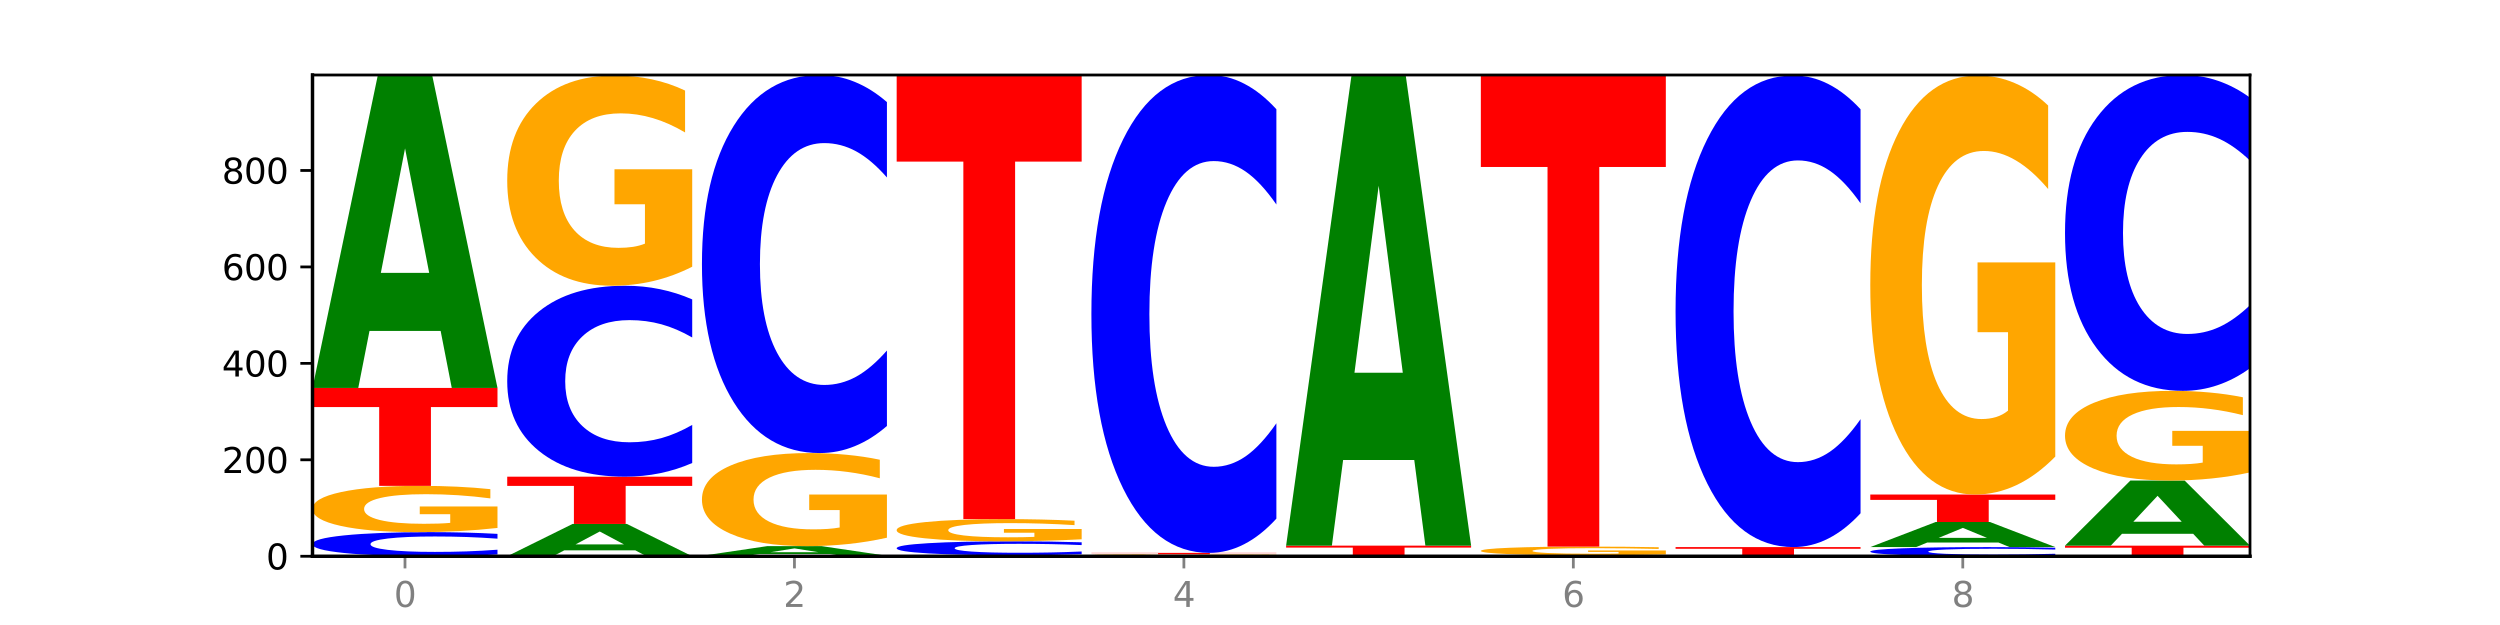 <?xml version="1.0" encoding="utf-8" standalone="no"?>
<!DOCTYPE svg PUBLIC "-//W3C//DTD SVG 1.1//EN"
  "http://www.w3.org/Graphics/SVG/1.1/DTD/svg11.dtd">
<svg xmlns:xlink="http://www.w3.org/1999/xlink" width="720pt" height="180pt" viewBox="0 0 720 180" xmlns="http://www.w3.org/2000/svg" version="1.1">
 <defs>
  <style type="text/css">*{stroke-linejoin: round; stroke-linecap: butt}</style>
 </defs>
 <g id="figure_1">
  <g id="patch_1">
   <path d="M 0 180 
L 720 180 
L 720 0 
L 0 0 
z
" style="fill: #ffffff"/>
  </g>
  <g id="axes_1">
   <g id="patch_2">
    <path d="M 90 160.2 
L 648 160.2 
L 648 21.6 
L 90 21.6 
z
" style="fill: #ffffff"/>
   </g>
   <g id="line2d_1">
    <path d="M 90 160.2 
L 648 160.2 
" clip-path="url(#p3c3bef453e)" style="fill: none; stroke: #000000; stroke-width: 0.5; stroke-linecap: square"/>
   </g>
   <g id="patch_3">
    <path d="M 143.276 159.702 
Q 138.82 159.949 134.001 160.074 
Q 129.182 160.2 123.934 160.2 
Q 108.282 160.2 99.141 159.265 
Q 90 158.33 90 156.73 
Q 90 155.125 99.141 154.191 
Q 108.282 153.256 123.934 153.256 
Q 129.182 153.256 134.001 153.382 
Q 138.82 153.507 143.276 153.754 
L 143.276 155.138 
Q 138.78 154.811 134.417 154.659 
Q 130.055 154.507 125.236 154.507 
Q 116.591 154.507 111.638 155.099 
Q 106.698 155.69 106.698 156.73 
Q 106.698 157.766 111.638 158.358 
Q 116.591 158.949 125.236 158.949 
Q 130.055 158.949 134.417 158.797 
Q 138.78 158.644 143.276 158.317 
L 143.276 159.702 
z
" clip-path="url(#p3c3bef453e)" style="fill: #0000ff"/>
   </g>
   <g id="patch_4">
    <path d="M 143.276 152.05 
Q 137.903 152.653 132.124 152.956 
Q 126.345 153.256 120.184 153.256 
Q 106.262 153.256 98.131 151.46 
Q 90 149.665 90 146.594 
Q 90 143.488 98.274 141.706 
Q 106.561 139.924 120.972 139.924 
Q 126.525 139.924 131.611 140.166 
Q 136.709 140.406 141.223 140.879 
L 141.223 143.537 
Q 136.566 142.928 131.957 142.628 
Q 127.348 142.325 122.716 142.325 
Q 114.143 142.325 109.498 143.432 
Q 104.853 144.537 104.853 146.594 
Q 104.853 148.632 109.331 149.745 
Q 113.808 150.855 122.047 150.855 
Q 124.292 150.855 126.214 150.791 
Q 128.136 150.725 129.665 150.587 
L 129.665 148.092 
L 120.889 148.092 
L 120.889 145.87 
L 143.276 145.87 
L 143.276 152.05 
z
" clip-path="url(#p3c3bef453e)" style="fill: #ffa600"/>
   </g>
   <g id="patch_5">
    <path d="M 90 111.732 
L 143.276 111.732 
L 143.276 117.23 
L 124.109 117.23 
L 124.109 139.924 
L 109.204 139.924 
L 109.204 117.23 
L 90 117.23 
L 90 111.732 
z
" clip-path="url(#p3c3bef453e)" style="fill: #ff0000"/>
   </g>
   <g id="patch_6">
    <path d="M 126.905 95.312 
L 106.415 95.312 
L 103.18 111.732 
L 90 111.732 
L 108.823 21.6 
L 124.454 21.6 
L 143.276 111.732 
L 130.107 111.732 
L 126.905 95.312 
z
M 109.683 78.584 
L 123.604 78.584 
L 116.655 42.732 
L 109.683 78.584 
z
" clip-path="url(#p3c3bef453e)" style="fill: #008000"/>
   </g>
   <g id="patch_7">
    <path d="M 182.985 158.505 
L 162.496 158.505 
L 159.261 160.2 
L 146.08 160.2 
L 164.903 150.895 
L 180.534 150.895 
L 199.357 160.2 
L 186.187 160.2 
L 182.985 158.505 
z
M 165.764 156.778 
L 179.684 156.778 
L 172.735 153.077 
L 165.764 156.778 
z
" clip-path="url(#p3c3bef453e)" style="fill: #008000"/>
   </g>
   <g id="patch_8">
    <path d="M 146.08 137.285 
L 199.357 137.285 
L 199.357 139.94 
L 180.19 139.94 
L 180.19 150.895 
L 165.285 150.895 
L 165.285 139.94 
L 146.08 139.94 
L 146.08 137.285 
z
" clip-path="url(#p3c3bef453e)" style="fill: #ff0000"/>
   </g>
   <g id="patch_9">
    <path d="M 199.357 133.343 
Q 194.9 135.297 190.081 136.285 
Q 185.263 137.285 180.014 137.285 
Q 164.363 137.285 155.222 129.878 
Q 146.08 122.471 146.08 109.804 
Q 146.08 97.092 155.222 89.697 
Q 164.363 82.29 180.014 82.29 
Q 185.263 82.29 190.081 83.289 
Q 194.9 84.278 199.357 86.232 
L 199.357 97.194 
Q 194.86 94.604 190.498 93.4 
Q 186.135 92.196 181.316 92.196 
Q 172.672 92.196 167.718 96.888 
Q 162.779 101.568 162.779 109.804 
Q 162.779 118.007 167.718 122.698 
Q 172.672 127.379 181.316 127.379 
Q 186.135 127.379 190.498 126.175 
Q 194.86 124.959 199.357 122.369 
L 199.357 133.343 
z
" clip-path="url(#p3c3bef453e)" style="fill: #0000ff"/>
   </g>
   <g id="patch_10">
    <path d="M 199.357 76.811 
Q 193.984 79.55 188.205 80.926 
Q 182.426 82.29 176.265 82.29 
Q 162.343 82.29 154.212 74.134 
Q 146.08 65.979 146.08 52.033 
Q 146.08 37.924 154.355 29.831 
Q 162.641 21.739 177.053 21.739 
Q 182.605 21.739 187.691 22.84 
Q 192.79 23.928 197.303 26.079 
L 197.303 38.149 
Q 192.646 35.385 188.038 34.022 
Q 183.429 32.646 178.796 32.646 
Q 170.223 32.646 165.578 37.674 
Q 160.934 42.69 160.934 52.033 
Q 160.934 61.289 165.411 66.342 
Q 169.889 71.383 178.127 71.383 
Q 180.372 71.383 182.294 71.095 
Q 184.217 70.795 185.745 70.169 
L 185.745 58.837 
L 176.969 58.837 
L 176.969 48.743 
L 199.357 48.743 
L 199.357 76.811 
z
" clip-path="url(#p3c3bef453e)" style="fill: #ffa600"/>
   </g>
   <g id="patch_11">
    <path d="M 202.161 160.061 
L 255.437 160.061 
L 255.437 160.088 
L 236.27 160.088 
L 236.27 160.2 
L 221.365 160.2 
L 221.365 160.088 
L 202.161 160.088 
L 202.161 160.061 
z
" clip-path="url(#p3c3bef453e)" style="fill: #ff0000"/>
   </g>
   <g id="patch_12">
    <path d="M 239.065 159.555 
L 218.576 159.555 
L 215.341 160.061 
L 202.161 160.061 
L 220.983 157.284 
L 236.615 157.284 
L 255.437 160.061 
L 242.268 160.061 
L 239.065 159.555 
z
M 221.844 159.04 
L 235.765 159.04 
L 228.815 157.935 
L 221.844 159.04 
z
" clip-path="url(#p3c3bef453e)" style="fill: #008000"/>
   </g>
   <g id="patch_13">
    <path d="M 255.437 154.858 
Q 250.064 156.071 244.285 156.68 
Q 238.506 157.284 232.345 157.284 
Q 218.423 157.284 210.292 153.674 
Q 202.161 150.064 202.161 143.89 
Q 202.161 137.645 210.435 134.062 
Q 218.722 130.48 233.133 130.48 
Q 238.685 130.48 243.772 130.967 
Q 248.87 131.449 253.384 132.401 
L 253.384 137.744 
Q 248.727 136.521 244.118 135.917 
Q 239.509 135.308 234.876 135.308 
Q 226.304 135.308 221.659 137.534 
Q 217.014 139.754 217.014 143.89 
Q 217.014 147.987 221.492 150.224 
Q 225.969 152.456 234.208 152.456 
Q 236.453 152.456 238.375 152.328 
Q 240.297 152.195 241.826 151.918 
L 241.826 146.902 
L 233.05 146.902 
L 233.05 142.434 
L 255.437 142.434 
L 255.437 154.858 
z
" clip-path="url(#p3c3bef453e)" style="fill: #ffa600"/>
   </g>
   <g id="patch_14">
    <path d="M 255.437 122.676 
Q 250.981 126.544 246.162 128.501 
Q 241.343 130.48 236.094 130.48 
Q 220.443 130.48 211.302 115.816 
Q 202.161 101.152 202.161 76.074 
Q 202.161 50.906 211.302 36.264 
Q 220.443 21.6 236.094 21.6 
Q 241.343 21.6 246.162 23.579 
Q 250.981 25.536 255.437 29.404 
L 255.437 51.109 
Q 250.94 45.981 246.578 43.596 
Q 242.215 41.212 237.397 41.212 
Q 228.752 41.212 223.799 50.501 
Q 218.859 59.768 218.859 76.074 
Q 218.859 92.313 223.799 101.601 
Q 228.752 110.868 237.397 110.868 
Q 242.215 110.868 246.578 108.484 
Q 250.94 106.077 255.437 100.949 
L 255.437 122.676 
z
" clip-path="url(#p3c3bef453e)" style="fill: #0000ff"/>
   </g>
   <g id="patch_15">
    <path d="M 295.146 160.149 
L 274.657 160.149 
L 271.421 160.2 
L 258.241 160.2 
L 277.064 159.922 
L 292.695 159.922 
L 311.518 160.2 
L 298.348 160.2 
L 295.146 160.149 
z
M 277.924 160.098 
L 291.845 160.098 
L 284.896 159.987 
L 277.924 160.098 
z
" clip-path="url(#p3c3bef453e)" style="fill: #008000"/>
   </g>
   <g id="patch_16">
    <path d="M 311.518 159.634 
Q 307.061 159.777 302.242 159.849 
Q 297.423 159.922 292.175 159.922 
Q 276.524 159.922 267.382 159.38 
Q 258.241 158.837 258.241 157.91 
Q 258.241 156.979 267.382 156.437 
Q 276.524 155.895 292.175 155.895 
Q 297.423 155.895 302.242 155.968 
Q 307.061 156.04 311.518 156.183 
L 311.518 156.986 
Q 307.021 156.797 302.658 156.708 
Q 298.296 156.62 293.477 156.62 
Q 284.832 156.62 279.879 156.964 
Q 274.94 157.307 274.94 157.91 
Q 274.94 158.51 279.879 158.854 
Q 284.832 159.197 293.477 159.197 
Q 298.296 159.197 302.658 159.109 
Q 307.021 159.02 311.518 158.83 
L 311.518 159.634 
z
" clip-path="url(#p3c3bef453e)" style="fill: #0000ff"/>
   </g>
   <g id="patch_17">
    <path d="M 311.518 155.317 
Q 306.145 155.606 300.366 155.751 
Q 294.587 155.895 288.426 155.895 
Q 274.504 155.895 266.372 155.034 
Q 258.241 154.174 258.241 152.703 
Q 258.241 151.214 266.516 150.36 
Q 274.802 149.506 289.214 149.506 
Q 294.766 149.506 299.852 149.623 
Q 304.951 149.737 309.464 149.964 
L 309.464 151.238 
Q 304.807 150.946 300.198 150.802 
Q 295.59 150.657 290.957 150.657 
Q 282.384 150.657 277.739 151.188 
Q 273.095 151.717 273.095 152.703 
Q 273.095 153.679 277.572 154.212 
Q 282.05 154.744 290.288 154.744 
Q 292.533 154.744 294.455 154.714 
Q 296.378 154.682 297.906 154.616 
L 297.906 153.42 
L 289.13 153.42 
L 289.13 152.356 
L 311.518 152.356 
L 311.518 155.317 
z
" clip-path="url(#p3c3bef453e)" style="fill: #ffa600"/>
   </g>
   <g id="patch_18">
    <path d="M 258.241 21.6 
L 311.518 21.6 
L 311.518 46.545 
L 292.35 46.545 
L 292.35 149.506 
L 277.445 149.506 
L 277.445 46.545 
L 258.241 46.545 
L 258.241 21.6 
z
" clip-path="url(#p3c3bef453e)" style="fill: #ff0000"/>
   </g>
   <g id="patch_19">
    <path d="M 351.226 160.149 
L 330.737 160.149 
L 327.502 160.2 
L 314.322 160.2 
L 333.144 159.922 
L 348.775 159.922 
L 367.598 160.2 
L 354.429 160.2 
L 351.226 160.149 
z
M 334.005 160.098 
L 347.926 160.098 
L 340.976 159.987 
L 334.005 160.098 
z
" clip-path="url(#p3c3bef453e)" style="fill: #008000"/>
   </g>
   <g id="patch_20">
    <path d="M 367.598 159.897 
Q 362.225 159.91 356.446 159.916 
Q 350.667 159.922 344.506 159.922 
Q 330.584 159.922 322.453 159.885 
Q 314.322 159.847 314.322 159.783 
Q 314.322 159.719 322.596 159.682 
Q 330.882 159.644 345.294 159.644 
Q 350.846 159.644 355.933 159.65 
Q 361.031 159.655 365.544 159.664 
L 365.544 159.72 
Q 360.888 159.707 356.279 159.701 
Q 351.67 159.695 347.037 159.695 
Q 338.464 159.695 333.82 159.718 
Q 329.175 159.741 329.175 159.783 
Q 329.175 159.826 333.653 159.849 
Q 338.13 159.872 346.369 159.872 
Q 348.613 159.872 350.536 159.871 
Q 352.458 159.87 353.986 159.867 
L 353.986 159.815 
L 345.21 159.815 
L 345.21 159.768 
L 367.598 159.768 
L 367.598 159.897 
z
" clip-path="url(#p3c3bef453e)" style="fill: #ffa600"/>
   </g>
   <g id="patch_21">
    <path d="M 314.322 159.228 
L 367.598 159.228 
L 367.598 159.309 
L 348.431 159.309 
L 348.431 159.644 
L 333.526 159.644 
L 333.526 159.309 
L 314.322 159.309 
L 314.322 159.228 
z
" clip-path="url(#p3c3bef453e)" style="fill: #ff0000"/>
   </g>
   <g id="patch_22">
    <path d="M 367.598 149.363 
Q 363.142 154.253 358.323 156.726 
Q 353.504 159.228 348.255 159.228 
Q 332.604 159.228 323.463 140.692 
Q 314.322 122.156 314.322 90.457 
Q 314.322 58.644 323.463 40.136 
Q 332.604 21.6 348.255 21.6 
Q 353.504 21.6 358.323 24.102 
Q 363.142 26.575 367.598 31.465 
L 367.598 58.9 
Q 363.101 52.418 358.739 49.404 
Q 354.376 46.391 349.557 46.391 
Q 340.913 46.391 335.96 58.132 
Q 331.02 69.845 331.02 90.457 
Q 331.02 110.983 335.96 122.724 
Q 340.913 134.437 349.557 134.437 
Q 354.376 134.437 358.739 131.424 
Q 363.101 128.382 367.598 121.9 
L 367.598 149.363 
z
" clip-path="url(#p3c3bef453e)" style="fill: #0000ff"/>
   </g>
   <g id="patch_23">
    <path d="M 423.678 160.187 
Q 418.305 160.194 412.526 160.197 
Q 406.747 160.2 400.586 160.2 
Q 386.664 160.2 378.533 160.181 
Q 370.402 160.163 370.402 160.131 
Q 370.402 160.098 378.676 160.08 
Q 386.963 160.061 401.374 160.061 
Q 406.927 160.061 412.013 160.064 
Q 417.111 160.066 421.625 160.071 
L 421.625 160.099 
Q 416.968 160.092 412.359 160.089 
Q 407.75 160.086 403.118 160.086 
Q 394.545 160.086 389.9 160.098 
Q 385.255 160.109 385.255 160.131 
Q 385.255 160.152 389.733 160.163 
Q 394.21 160.175 402.449 160.175 
Q 404.694 160.175 406.616 160.174 
Q 408.538 160.174 410.067 160.172 
L 410.067 160.146 
L 401.291 160.146 
L 401.291 160.123 
L 423.678 160.123 
L 423.678 160.187 
z
" clip-path="url(#p3c3bef453e)" style="fill: #ffa600"/>
   </g>
   <g id="patch_24">
    <path d="M 370.402 157.145 
L 423.678 157.145 
L 423.678 157.713 
L 404.511 157.713 
L 404.511 160.061 
L 389.606 160.061 
L 389.606 157.713 
L 370.402 157.713 
L 370.402 157.145 
z
" clip-path="url(#p3c3bef453e)" style="fill: #ff0000"/>
   </g>
   <g id="patch_25">
    <path d="M 407.307 132.478 
L 386.817 132.478 
L 383.582 157.145 
L 370.402 157.145 
L 389.225 21.739 
L 404.856 21.739 
L 423.678 157.145 
L 410.509 157.145 
L 407.307 132.478 
z
M 390.085 107.347 
L 404.006 107.347 
L 397.057 53.486 
L 390.085 107.347 
z
" clip-path="url(#p3c3bef453e)" style="fill: #008000"/>
   </g>
   <g id="patch_26">
    <path d="M 463.387 160.175 
L 442.898 160.175 
L 439.663 160.2 
L 426.482 160.2 
L 445.305 160.061 
L 460.936 160.061 
L 479.759 160.2 
L 466.589 160.2 
L 463.387 160.175 
z
M 446.166 160.149 
L 460.087 160.149 
L 453.137 160.094 
L 446.166 160.149 
z
" clip-path="url(#p3c3bef453e)" style="fill: #008000"/>
   </g>
   <g id="patch_27">
    <path d="M 479.759 160.051 
Q 475.302 160.056 470.483 160.059 
Q 465.665 160.061 460.416 160.061 
Q 444.765 160.061 435.624 160.042 
Q 426.482 160.024 426.482 159.992 
Q 426.482 159.96 435.624 159.941 
Q 444.765 159.922 460.416 159.922 
Q 465.665 159.922 470.483 159.925 
Q 475.302 159.927 479.759 159.932 
L 479.759 159.96 
Q 475.262 159.953 470.9 159.95 
Q 466.537 159.947 461.718 159.947 
Q 453.074 159.947 448.12 159.959 
Q 443.181 159.971 443.181 159.992 
Q 443.181 160.012 448.12 160.024 
Q 453.074 160.036 461.718 160.036 
Q 466.537 160.036 470.9 160.033 
Q 475.262 160.03 479.759 160.023 
L 479.759 160.051 
z
" clip-path="url(#p3c3bef453e)" style="fill: #0000ff"/>
   </g>
   <g id="patch_28">
    <path d="M 479.759 159.696 
Q 474.386 159.809 468.607 159.866 
Q 462.828 159.922 456.667 159.922 
Q 442.745 159.922 434.614 159.586 
Q 426.482 159.249 426.482 158.673 
Q 426.482 158.091 434.757 157.757 
Q 443.043 157.422 457.455 157.422 
Q 463.007 157.422 468.093 157.468 
Q 473.192 157.513 477.705 157.602 
L 477.705 158.1 
Q 473.049 157.986 468.44 157.93 
Q 463.831 157.873 459.198 157.873 
Q 450.625 157.873 445.98 158.08 
Q 441.336 158.287 441.336 158.673 
Q 441.336 159.055 445.813 159.264 
Q 450.291 159.472 458.529 159.472 
Q 460.774 159.472 462.697 159.46 
Q 464.619 159.448 466.147 159.422 
L 466.147 158.954 
L 457.371 158.954 
L 457.371 158.537 
L 479.759 158.537 
L 479.759 159.696 
z
" clip-path="url(#p3c3bef453e)" style="fill: #ffa600"/>
   </g>
   <g id="patch_29">
    <path d="M 426.482 21.6 
L 479.759 21.6 
L 479.759 48.089 
L 460.592 48.089 
L 460.592 157.422 
L 445.687 157.422 
L 445.687 48.089 
L 426.482 48.089 
L 426.482 21.6 
z
" clip-path="url(#p3c3bef453e)" style="fill: #ff0000"/>
   </g>
   <g id="patch_30">
    <path d="M 535.839 160.187 
Q 530.466 160.194 524.687 160.197 
Q 518.908 160.2 512.747 160.2 
Q 498.825 160.2 490.694 160.181 
Q 482.563 160.163 482.563 160.131 
Q 482.563 160.098 490.837 160.08 
Q 499.124 160.061 513.535 160.061 
Q 519.087 160.061 524.174 160.064 
Q 529.272 160.066 533.786 160.071 
L 533.786 160.099 
Q 529.129 160.092 524.52 160.089 
Q 519.911 160.086 515.278 160.086 
Q 506.706 160.086 502.061 160.098 
Q 497.416 160.109 497.416 160.131 
Q 497.416 160.152 501.894 160.163 
Q 506.371 160.175 514.61 160.175 
Q 516.855 160.175 518.777 160.174 
Q 520.699 160.174 522.228 160.172 
L 522.228 160.146 
L 513.452 160.146 
L 513.452 160.123 
L 535.839 160.123 
L 535.839 160.187 
z
" clip-path="url(#p3c3bef453e)" style="fill: #ffa600"/>
   </g>
   <g id="patch_31">
    <path d="M 482.563 157.561 
L 535.839 157.561 
L 535.839 158.049 
L 516.672 158.049 
L 516.672 160.061 
L 501.767 160.061 
L 501.767 158.049 
L 482.563 158.049 
L 482.563 157.561 
z
" clip-path="url(#p3c3bef453e)" style="fill: #ff0000"/>
   </g>
   <g id="patch_32">
    <path d="M 535.839 147.826 
Q 531.383 152.651 526.564 155.092 
Q 521.745 157.561 516.496 157.561 
Q 500.845 157.561 491.704 139.268 
Q 482.563 120.975 482.563 89.692 
Q 482.563 58.297 491.704 40.032 
Q 500.845 21.739 516.496 21.739 
Q 521.745 21.739 526.564 24.208 
Q 531.383 26.649 535.839 31.475 
L 535.839 58.549 
Q 531.342 52.152 526.98 49.178 
Q 522.617 46.204 517.799 46.204 
Q 509.154 46.204 504.201 57.792 
Q 499.261 69.351 499.261 89.692 
Q 499.261 109.949 504.201 121.537 
Q 509.154 133.096 517.799 133.096 
Q 522.617 133.096 526.98 130.122 
Q 531.342 127.12 535.839 120.723 
L 535.839 147.826 
z
" clip-path="url(#p3c3bef453e)" style="fill: #0000ff"/>
   </g>
   <g id="patch_33">
    <path d="M 591.92 160.011 
Q 587.463 160.105 582.644 160.152 
Q 577.825 160.2 572.577 160.2 
Q 556.926 160.2 547.784 159.845 
Q 538.643 159.489 538.643 158.881 
Q 538.643 158.272 547.784 157.917 
Q 556.926 157.561 572.577 157.561 
Q 577.825 157.561 582.644 157.609 
Q 587.463 157.657 591.92 157.75 
L 591.92 158.276 
Q 587.423 158.152 583.06 158.094 
Q 578.698 158.037 573.879 158.037 
Q 565.234 158.037 560.281 158.262 
Q 555.342 158.486 555.342 158.881 
Q 555.342 159.275 560.281 159.5 
Q 565.234 159.725 573.879 159.725 
Q 578.698 159.725 583.06 159.667 
Q 587.423 159.609 591.92 159.484 
L 591.92 160.011 
z
" clip-path="url(#p3c3bef453e)" style="fill: #0000ff"/>
   </g>
   <g id="patch_34">
    <path d="M 575.548 156.246 
L 555.059 156.246 
L 551.823 157.561 
L 538.643 157.561 
L 557.466 150.34 
L 573.097 150.34 
L 591.92 157.561 
L 578.75 157.561 
L 575.548 156.246 
z
M 558.326 154.905 
L 572.247 154.905 
L 565.298 152.033 
L 558.326 154.905 
z
" clip-path="url(#p3c3bef453e)" style="fill: #008000"/>
   </g>
   <g id="patch_35">
    <path d="M 538.643 142.424 
L 591.92 142.424 
L 591.92 143.967 
L 572.752 143.967 
L 572.752 150.34 
L 557.847 150.34 
L 557.847 143.967 
L 538.643 143.967 
L 538.643 142.424 
z
" clip-path="url(#p3c3bef453e)" style="fill: #ff0000"/>
   </g>
   <g id="patch_36">
    <path d="M 591.92 131.504 
Q 586.547 136.964 580.768 139.706 
Q 574.989 142.424 568.828 142.424 
Q 554.906 142.424 546.774 126.169 
Q 538.643 109.915 538.643 82.119 
Q 538.643 53.998 546.918 37.868 
Q 555.204 21.739 569.616 21.739 
Q 575.168 21.739 580.254 23.933 
Q 585.353 26.102 589.866 30.389 
L 589.866 54.447 
Q 585.209 48.937 580.6 46.22 
Q 575.992 43.478 571.359 43.478 
Q 562.786 43.478 558.141 53.499 
Q 553.497 63.496 553.497 82.119 
Q 553.497 100.567 557.974 110.638 
Q 562.452 120.685 570.69 120.685 
Q 572.935 120.685 574.857 120.112 
Q 576.78 119.513 578.308 118.267 
L 578.308 95.68 
L 569.532 95.68 
L 569.532 75.562 
L 591.92 75.562 
L 591.92 131.504 
z
" clip-path="url(#p3c3bef453e)" style="fill: #ffa600"/>
   </g>
   <g id="patch_37">
    <path d="M 594.724 157.145 
L 648 157.145 
L 648 157.741 
L 628.833 157.741 
L 628.833 160.2 
L 613.928 160.2 
L 613.928 157.741 
L 594.724 157.741 
L 594.724 157.145 
z
" clip-path="url(#p3c3bef453e)" style="fill: #ff0000"/>
   </g>
   <g id="patch_38">
    <path d="M 631.628 153.729 
L 611.139 153.729 
L 607.904 157.145 
L 594.724 157.145 
L 613.546 138.396 
L 629.177 138.396 
L 648 157.145 
L 634.831 157.145 
L 631.628 153.729 
z
M 614.407 150.25 
L 628.328 150.25 
L 621.378 142.792 
L 614.407 150.25 
z
" clip-path="url(#p3c3bef453e)" style="fill: #008000"/>
   </g>
   <g id="patch_39">
    <path d="M 648 136.059 
Q 642.627 137.228 636.848 137.815 
Q 631.069 138.396 624.908 138.396 
Q 610.986 138.396 602.855 134.917 
Q 594.724 131.438 594.724 125.489 
Q 594.724 119.47 602.998 116.017 
Q 611.284 112.565 625.696 112.565 
Q 631.248 112.565 636.335 113.034 
Q 641.433 113.499 645.946 114.416 
L 645.946 119.566 
Q 641.29 118.386 636.681 117.805 
Q 632.072 117.218 627.439 117.218 
Q 618.866 117.218 614.222 119.363 
Q 609.577 121.503 609.577 125.489 
Q 609.577 129.437 614.055 131.593 
Q 618.532 133.743 626.771 133.743 
Q 629.015 133.743 630.938 133.621 
Q 632.86 133.492 634.388 133.226 
L 634.388 128.391 
L 625.612 128.391 
L 625.612 124.085 
L 648 124.085 
L 648 136.059 
z
" clip-path="url(#p3c3bef453e)" style="fill: #ffa600"/>
   </g>
   <g id="patch_40">
    <path d="M 648 106.045 
Q 643.544 109.277 638.725 110.911 
Q 633.906 112.565 628.657 112.565 
Q 613.006 112.565 603.865 100.314 
Q 594.724 88.062 594.724 67.111 
Q 594.724 46.084 603.865 33.851 
Q 613.006 21.6 628.657 21.6 
Q 633.906 21.6 638.725 23.254 
Q 643.544 24.888 648 28.12 
L 648 46.253 
Q 643.503 41.969 639.141 39.977 
Q 634.778 37.985 629.959 37.985 
Q 621.315 37.985 616.362 45.746 
Q 611.422 53.488 611.422 67.111 
Q 611.422 80.677 616.362 88.438 
Q 621.315 96.18 629.959 96.18 
Q 634.778 96.18 639.141 94.188 
Q 643.503 92.177 648 87.893 
L 648 106.045 
z
" clip-path="url(#p3c3bef453e)" style="fill: #0000ff"/>
   </g>
   <g id="matplotlib.axis_1">
    <g id="xtick_1">
     <g id="line2d_2">
      <defs>
       <path id="m73714b8ce7" d="M 0 0 
L 0 3.5 
" style="stroke: #808080; stroke-width: 0.8"/>
      </defs>
      <g>
       <use xlink:href="#m73714b8ce7" x="116.638" y="160.2" style="fill: #808080; stroke: #808080; stroke-width: 0.8"/>
      </g>
     </g>
     <g id="text_1">
      <!-- 0 -->
      <g style="fill: #808080" transform="translate(113.457 174.798) scale(0.1 -0.1)">
       <defs>
        <path id="DejaVuSans-30" d="M 2034 4250 
Q 1547 4250 1301 3770 
Q 1056 3291 1056 2328 
Q 1056 1369 1301 889 
Q 1547 409 2034 409 
Q 2525 409 2770 889 
Q 3016 1369 3016 2328 
Q 3016 3291 2770 3770 
Q 2525 4250 2034 4250 
z
M 2034 4750 
Q 2819 4750 3233 4129 
Q 3647 3509 3647 2328 
Q 3647 1150 3233 529 
Q 2819 -91 2034 -91 
Q 1250 -91 836 529 
Q 422 1150 422 2328 
Q 422 3509 836 4129 
Q 1250 4750 2034 4750 
z
" transform="scale(0.016)"/>
       </defs>
       <use xlink:href="#DejaVuSans-30"/>
      </g>
     </g>
    </g>
    <g id="xtick_2">
     <g id="line2d_3">
      <g>
       <use xlink:href="#m73714b8ce7" x="228.799" y="160.2" style="fill: #808080; stroke: #808080; stroke-width: 0.8"/>
      </g>
     </g>
     <g id="text_2">
      <!-- 2 -->
      <g style="fill: #808080" transform="translate(225.618 174.798) scale(0.1 -0.1)">
       <defs>
        <path id="DejaVuSans-32" d="M 1228 531 
L 3431 531 
L 3431 0 
L 469 0 
L 469 531 
Q 828 903 1448 1529 
Q 2069 2156 2228 2338 
Q 2531 2678 2651 2914 
Q 2772 3150 2772 3378 
Q 2772 3750 2511 3984 
Q 2250 4219 1831 4219 
Q 1534 4219 1204 4116 
Q 875 4013 500 3803 
L 500 4441 
Q 881 4594 1212 4672 
Q 1544 4750 1819 4750 
Q 2544 4750 2975 4387 
Q 3406 4025 3406 3419 
Q 3406 3131 3298 2873 
Q 3191 2616 2906 2266 
Q 2828 2175 2409 1742 
Q 1991 1309 1228 531 
z
" transform="scale(0.016)"/>
       </defs>
       <use xlink:href="#DejaVuSans-32"/>
      </g>
     </g>
    </g>
    <g id="xtick_3">
     <g id="line2d_4">
      <g>
       <use xlink:href="#m73714b8ce7" x="340.96" y="160.2" style="fill: #808080; stroke: #808080; stroke-width: 0.8"/>
      </g>
     </g>
     <g id="text_3">
      <!-- 4 -->
      <g style="fill: #808080" transform="translate(337.779 174.798) scale(0.1 -0.1)">
       <defs>
        <path id="DejaVuSans-34" d="M 2419 4116 
L 825 1625 
L 2419 1625 
L 2419 4116 
z
M 2253 4666 
L 3047 4666 
L 3047 1625 
L 3713 1625 
L 3713 1100 
L 3047 1100 
L 3047 0 
L 2419 0 
L 2419 1100 
L 313 1100 
L 313 1709 
L 2253 4666 
z
" transform="scale(0.016)"/>
       </defs>
       <use xlink:href="#DejaVuSans-34"/>
      </g>
     </g>
    </g>
    <g id="xtick_4">
     <g id="line2d_5">
      <g>
       <use xlink:href="#m73714b8ce7" x="453.121" y="160.2" style="fill: #808080; stroke: #808080; stroke-width: 0.8"/>
      </g>
     </g>
     <g id="text_4">
      <!-- 6 -->
      <g style="fill: #808080" transform="translate(449.939 174.798) scale(0.1 -0.1)">
       <defs>
        <path id="DejaVuSans-36" d="M 2113 2584 
Q 1688 2584 1439 2293 
Q 1191 2003 1191 1497 
Q 1191 994 1439 701 
Q 1688 409 2113 409 
Q 2538 409 2786 701 
Q 3034 994 3034 1497 
Q 3034 2003 2786 2293 
Q 2538 2584 2113 2584 
z
M 3366 4563 
L 3366 3988 
Q 3128 4100 2886 4159 
Q 2644 4219 2406 4219 
Q 1781 4219 1451 3797 
Q 1122 3375 1075 2522 
Q 1259 2794 1537 2939 
Q 1816 3084 2150 3084 
Q 2853 3084 3261 2657 
Q 3669 2231 3669 1497 
Q 3669 778 3244 343 
Q 2819 -91 2113 -91 
Q 1303 -91 875 529 
Q 447 1150 447 2328 
Q 447 3434 972 4092 
Q 1497 4750 2381 4750 
Q 2619 4750 2861 4703 
Q 3103 4656 3366 4563 
z
" transform="scale(0.016)"/>
       </defs>
       <use xlink:href="#DejaVuSans-36"/>
      </g>
     </g>
    </g>
    <g id="xtick_5">
     <g id="line2d_6">
      <g>
       <use xlink:href="#m73714b8ce7" x="565.281" y="160.2" style="fill: #808080; stroke: #808080; stroke-width: 0.8"/>
      </g>
     </g>
     <g id="text_5">
      <!-- 8 -->
      <g style="fill: #808080" transform="translate(562.1 174.798) scale(0.1 -0.1)">
       <defs>
        <path id="DejaVuSans-38" d="M 2034 2216 
Q 1584 2216 1326 1975 
Q 1069 1734 1069 1313 
Q 1069 891 1326 650 
Q 1584 409 2034 409 
Q 2484 409 2743 651 
Q 3003 894 3003 1313 
Q 3003 1734 2745 1975 
Q 2488 2216 2034 2216 
z
M 1403 2484 
Q 997 2584 770 2862 
Q 544 3141 544 3541 
Q 544 4100 942 4425 
Q 1341 4750 2034 4750 
Q 2731 4750 3128 4425 
Q 3525 4100 3525 3541 
Q 3525 3141 3298 2862 
Q 3072 2584 2669 2484 
Q 3125 2378 3379 2068 
Q 3634 1759 3634 1313 
Q 3634 634 3220 271 
Q 2806 -91 2034 -91 
Q 1263 -91 848 271 
Q 434 634 434 1313 
Q 434 1759 690 2068 
Q 947 2378 1403 2484 
z
M 1172 3481 
Q 1172 3119 1398 2916 
Q 1625 2713 2034 2713 
Q 2441 2713 2670 2916 
Q 2900 3119 2900 3481 
Q 2900 3844 2670 4047 
Q 2441 4250 2034 4250 
Q 1625 4250 1398 4047 
Q 1172 3844 1172 3481 
z
" transform="scale(0.016)"/>
       </defs>
       <use xlink:href="#DejaVuSans-38"/>
      </g>
     </g>
    </g>
   </g>
   <g id="matplotlib.axis_2">
    <g id="ytick_1">
     <g id="line2d_7">
      <defs>
       <path id="mbad9cd7d41" d="M 0 0 
L -3.5 0 
" style="stroke: #000000; stroke-width: 0.8"/>
      </defs>
      <g>
       <use xlink:href="#mbad9cd7d41" x="90" y="160.2" style="stroke: #000000; stroke-width: 0.8"/>
      </g>
     </g>
     <g id="text_6">
      <!-- 0 -->
      <g transform="translate(76.638 163.999) scale(0.1 -0.1)">
       <use xlink:href="#DejaVuSans-30"/>
      </g>
     </g>
    </g>
    <g id="ytick_2">
     <g id="line2d_8">
      <g>
       <use xlink:href="#mbad9cd7d41" x="90" y="132.424" style="stroke: #000000; stroke-width: 0.8"/>
      </g>
     </g>
     <g id="text_7">
      <!-- 200 -->
      <g transform="translate(63.913 136.224) scale(0.1 -0.1)">
       <use xlink:href="#DejaVuSans-32"/>
       <use xlink:href="#DejaVuSans-30" x="63.623"/>
       <use xlink:href="#DejaVuSans-30" x="127.246"/>
      </g>
     </g>
    </g>
    <g id="ytick_3">
     <g id="line2d_9">
      <g>
       <use xlink:href="#mbad9cd7d41" x="90" y="104.649" style="stroke: #000000; stroke-width: 0.8"/>
      </g>
     </g>
     <g id="text_8">
      <!-- 400 -->
      <g transform="translate(63.913 108.448) scale(0.1 -0.1)">
       <use xlink:href="#DejaVuSans-34"/>
       <use xlink:href="#DejaVuSans-30" x="63.623"/>
       <use xlink:href="#DejaVuSans-30" x="127.246"/>
      </g>
     </g>
    </g>
    <g id="ytick_4">
     <g id="line2d_10">
      <g>
       <use xlink:href="#mbad9cd7d41" x="90" y="76.873" style="stroke: #000000; stroke-width: 0.8"/>
      </g>
     </g>
     <g id="text_9">
      <!-- 600 -->
      <g transform="translate(63.913 80.673) scale(0.1 -0.1)">
       <use xlink:href="#DejaVuSans-36"/>
       <use xlink:href="#DejaVuSans-30" x="63.623"/>
       <use xlink:href="#DejaVuSans-30" x="127.246"/>
      </g>
     </g>
    </g>
    <g id="ytick_5">
     <g id="line2d_11">
      <g>
       <use xlink:href="#mbad9cd7d41" x="90" y="49.098" style="stroke: #000000; stroke-width: 0.8"/>
      </g>
     </g>
     <g id="text_10">
      <!-- 800 -->
      <g transform="translate(63.913 52.897) scale(0.1 -0.1)">
       <use xlink:href="#DejaVuSans-38"/>
       <use xlink:href="#DejaVuSans-30" x="63.623"/>
       <use xlink:href="#DejaVuSans-30" x="127.246"/>
      </g>
     </g>
    </g>
   </g>
   <g id="patch_41">
    <path d="M 90 160.2 
L 90 21.6 
" style="fill: none; stroke: #000000; stroke-linejoin: miter; stroke-linecap: square"/>
   </g>
   <g id="patch_42">
    <path d="M 648 160.2 
L 648 21.6 
" style="fill: none; stroke: #000000; stroke-width: 0.8; stroke-linejoin: miter; stroke-linecap: square"/>
   </g>
   <g id="patch_43">
    <path d="M 90 160.2 
L 648 160.2 
" style="fill: none; stroke: #000000; stroke-linejoin: miter; stroke-linecap: square"/>
   </g>
   <g id="patch_44">
    <path d="M 90 21.6 
L 648 21.6 
" style="fill: none; stroke: #000000; stroke-width: 0.8; stroke-linejoin: miter; stroke-linecap: square"/>
   </g>
  </g>
 </g>
 <defs>
  <clipPath id="p3c3bef453e">
   <rect x="90" y="21.6" width="558" height="138.6"/>
  </clipPath>
 </defs>
</svg>

